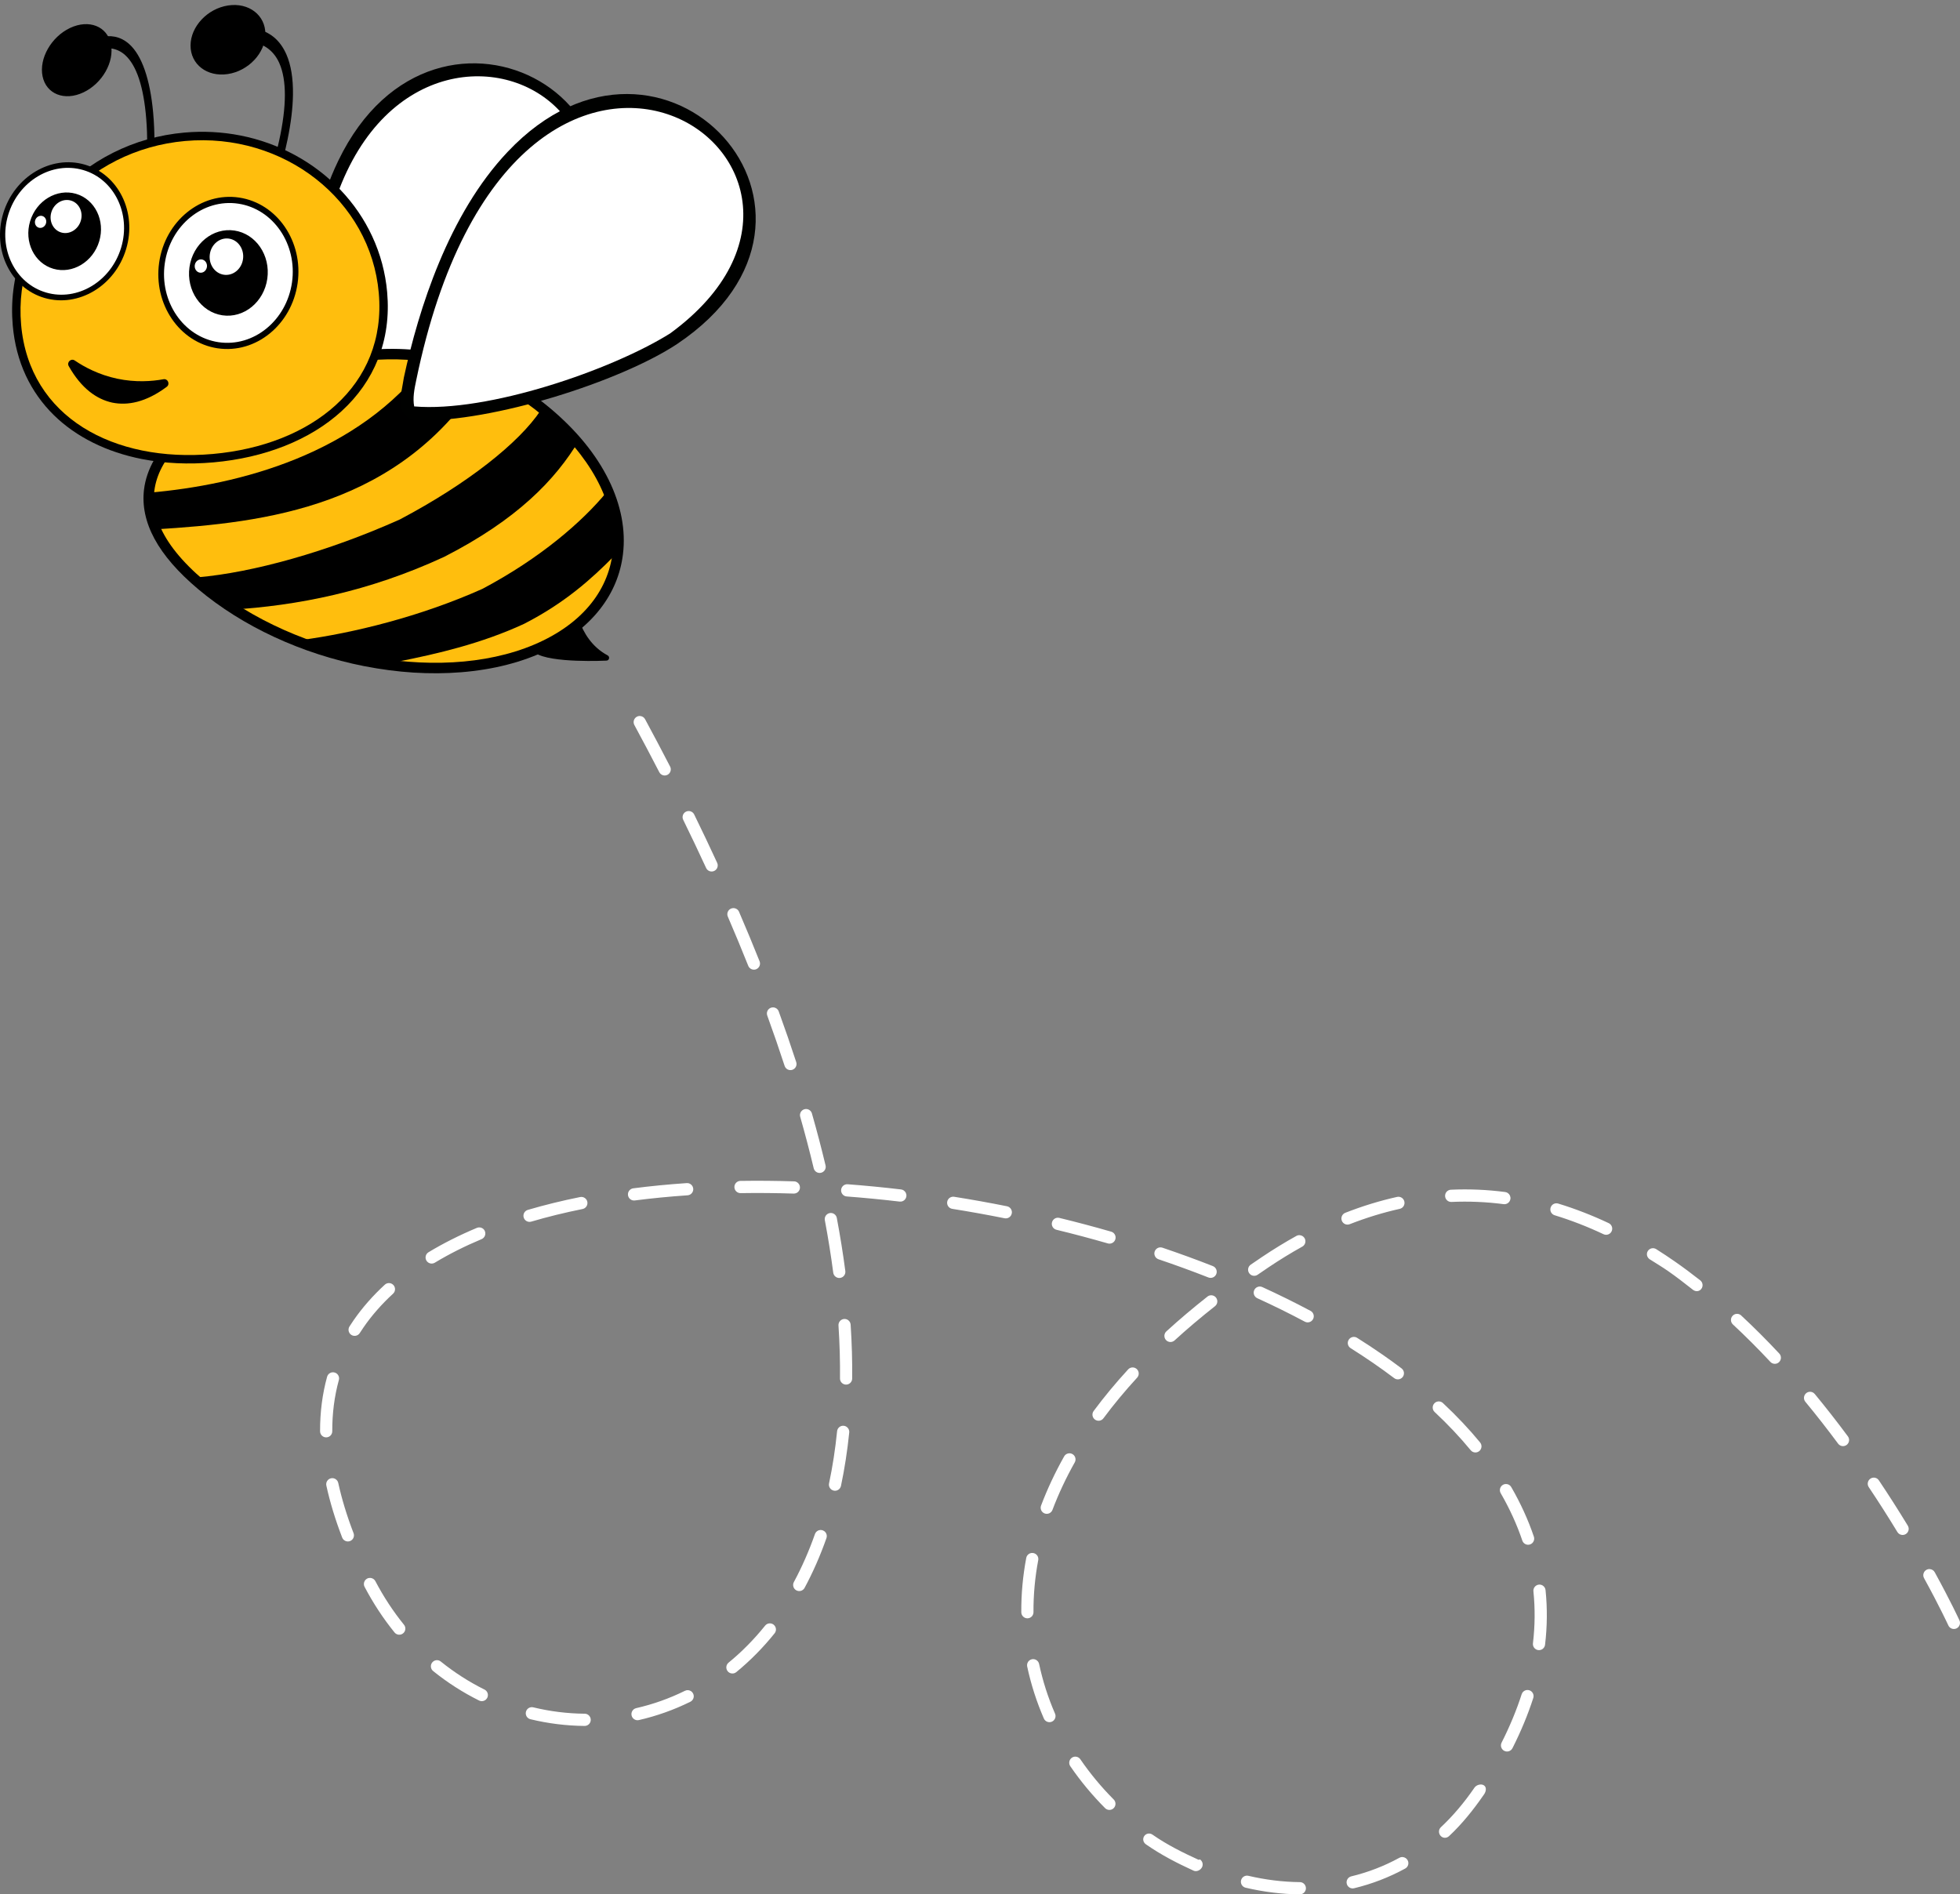 <svg width="359" height="347" viewBox="0 0 359 347" fill="none" xmlns="http://www.w3.org/2000/svg">
<rect x="0" y="0" width="359" height="347" fill="#808080" stroke="none"/>
<g clip-path="url(#clip0_1888_262)">
<path d="M306.818 231.11C308.352 232.178 309.897 233.335 311.422 234.53C311.909 234.91 311.992 235.62 311.612 236.107C311.233 236.595 310.562 236.634 310.078 236.254C308.584 235.084 307.098 233.917 305.598 232.875C305.598 232.875 305.596 232.873 305.594 232.873C304.475 232.094 303.307 231.39 302.183 230.683C301.667 230.35 301.488 229.686 301.818 229.164C302.147 228.639 302.833 228.482 303.356 228.812C304.507 229.539 305.671 230.311 306.814 231.106C306.814 231.106 306.818 231.108 306.82 231.11H306.818ZM294.821 224.147C295.26 224.453 295.427 225.042 295.193 225.543C294.93 226.104 294.266 226.343 293.708 226.08C290.744 224.682 287.731 223.514 284.758 222.608C284.168 222.429 283.835 221.803 284.013 221.212C284.192 220.619 284.816 220.286 285.405 220.466C288.482 221.402 291.596 222.608 294.657 224.052C294.715 224.08 294.769 224.11 294.821 224.145V224.147ZM318.796 240.865C318.839 240.895 318.88 240.928 318.92 240.964C321.253 243.133 323.6 245.479 325.898 247.938C326.32 248.389 326.296 249.099 325.846 249.52C325.397 249.943 324.689 249.919 324.269 249.468C322.008 247.047 319.699 244.741 317.406 242.609C316.954 242.188 316.926 241.48 317.346 241.027C317.728 240.611 318.35 240.552 318.8 240.865H318.796ZM332.174 255.143C332.256 255.199 332.331 255.268 332.398 255.348C334.438 257.817 336.479 260.428 338.467 263.11C338.835 263.606 338.732 264.307 338.237 264.678C337.742 265.047 337.041 264.944 336.675 264.448C334.711 261.798 332.695 259.217 330.679 256.779C330.285 256.304 330.352 255.596 330.825 255.201C331.219 254.873 331.772 254.863 332.172 255.143H332.174ZM276.184 218.543C276.517 218.774 276.711 219.179 276.655 219.609C276.575 220.222 276.014 220.655 275.403 220.573C272.236 220.159 269.023 220.023 265.854 220.168C265.239 220.196 264.718 219.719 264.688 219.1C264.66 218.48 265.136 217.958 265.753 217.93C269.051 217.779 272.395 217.919 275.691 218.351C275.874 218.375 276.04 218.442 276.182 218.541L276.184 218.543ZM343.851 270.869C343.96 270.947 344.062 271.046 344.141 271.165C345.946 273.86 347.73 276.654 349.44 279.468C349.761 279.997 349.595 280.685 349.068 281.006C348.541 281.328 347.855 281.162 347.534 280.633C345.841 277.845 344.077 275.081 342.289 272.412C341.944 271.901 342.08 271.204 342.592 270.858C342.984 270.593 343.485 270.612 343.853 270.867L343.851 270.869ZM256.777 219.421C256.998 219.577 257.166 219.814 257.229 220.101C257.362 220.705 256.981 221.303 256.381 221.434C253.339 222.11 250.255 223.055 247.219 224.244C246.645 224.468 245.997 224.186 245.774 223.609C245.55 223.033 245.832 222.384 246.406 222.157C249.55 220.925 252.745 219.948 255.899 219.246C256.215 219.177 256.529 219.249 256.777 219.419V219.421ZM354.03 287.618C354.167 287.713 354.286 287.84 354.372 287.998C357.296 293.329 358.834 296.668 358.897 296.808C359.155 297.369 358.91 298.033 358.348 298.292C357.789 298.551 357.124 298.305 356.868 297.744C356.853 297.712 355.297 294.333 352.414 289.079C352.117 288.537 352.313 287.857 352.855 287.557C353.24 287.346 353.692 287.385 354.03 287.618ZM117.811 131.356C117.951 131.453 118.072 131.582 118.155 131.742C119.722 134.64 121.264 137.559 122.738 140.416C123.022 140.966 122.807 141.642 122.261 141.927C121.712 142.211 121.039 141.996 120.757 141.445C119.289 138.599 117.753 135.693 116.193 132.808C115.901 132.264 116.101 131.584 116.643 131.289C117.026 131.082 117.478 131.12 117.811 131.354V131.356ZM238.626 226.456C238.764 226.55 238.88 226.678 238.966 226.833C239.265 227.375 239.069 228.054 238.529 228.354C236.487 229.487 234.418 230.756 232.378 232.124C231.694 232.581 231.02 233.041 230.355 233.503C229.848 233.855 229.153 233.725 228.802 233.216C228.451 232.709 228.578 232.01 229.086 231.658C229.759 231.192 230.444 230.726 231.136 230.262C233.228 228.859 235.349 227.558 237.447 226.395C237.832 226.181 238.286 226.22 238.624 226.453L238.626 226.456ZM126.781 148.758C126.934 148.864 127.061 149.006 127.147 149.185C128.597 152.15 130.015 155.132 131.36 158.052C131.618 158.613 131.375 159.277 130.815 159.538C130.256 159.797 129.591 159.554 129.333 158.99C127.995 156.088 126.583 153.121 125.139 150.172C124.868 149.617 125.096 148.946 125.652 148.674C126.028 148.488 126.458 148.536 126.779 148.76L126.781 148.758ZM253.24 248.141C254.425 248.963 255.591 249.811 256.71 250.655C257.203 251.028 257.302 251.73 256.929 252.224C256.559 252.718 255.854 252.813 255.365 252.444C252.882 250.567 250.195 248.717 247.389 246.954C246.864 246.626 246.707 245.936 247.037 245.412C247.364 244.889 248.054 244.73 248.575 245.06C250.171 246.061 251.74 247.101 253.237 248.141H253.24ZM134.974 166.54C135.14 166.655 135.275 166.817 135.362 167.015C136.672 170.055 137.939 173.109 139.127 176.086C139.357 176.66 139.077 177.312 138.505 177.541C137.933 177.77 137.281 177.491 137.053 176.917C135.871 173.957 134.615 170.925 133.311 167.904C133.066 167.337 133.328 166.676 133.892 166.433C134.26 166.273 134.667 166.329 134.972 166.54H134.974ZM240.156 240.19C240.614 240.509 240.773 241.128 240.504 241.635C240.214 242.181 239.538 242.389 238.994 242.099C236.216 240.617 233.286 239.171 230.284 237.801C229.725 237.544 229.475 236.882 229.731 236.317C229.988 235.756 230.65 235.505 231.212 235.762C234.252 237.152 237.223 238.619 240.044 240.123C240.083 240.144 240.121 240.168 240.158 240.192L240.156 240.19ZM264.167 256.908C264.213 256.938 264.253 256.973 264.294 257.01C266.794 259.347 269.086 261.774 271.102 264.225C271.493 264.702 271.427 265.41 270.951 265.803C270.476 266.195 269.774 266.128 269.381 265.652C267.425 263.274 265.202 260.917 262.773 258.647C262.321 258.224 262.298 257.517 262.717 257.064C263.1 256.651 263.722 256.593 264.17 256.906L264.167 256.908ZM222.38 232.042C222.795 232.331 222.973 232.877 222.782 233.371C222.556 233.945 221.908 234.23 221.334 234.003C218.376 232.84 215.303 231.718 212.196 230.67C211.613 230.471 211.297 229.837 211.495 229.252C211.691 228.665 212.325 228.35 212.911 228.546C216.05 229.608 219.159 230.743 222.149 231.917C222.231 231.949 222.309 231.992 222.38 232.04V232.042ZM276.474 272.034C276.606 272.125 276.717 272.244 276.804 272.392C278.516 275.353 279.913 278.413 280.95 281.485C281.148 282.07 280.833 282.707 280.25 282.905C279.667 283.104 279.033 282.791 278.835 282.204C277.845 279.271 276.511 276.35 274.874 273.519C274.564 272.984 274.744 272.298 275.28 271.989C275.667 271.765 276.132 271.799 276.476 272.039L276.474 272.034ZM222.489 237.465C222.578 237.527 222.661 237.603 222.73 237.693C223.111 238.179 223.027 238.884 222.541 239.266C219.938 241.316 217.448 243.424 215.142 245.532C214.686 245.949 213.98 245.917 213.562 245.459C213.147 245.002 213.182 244.292 213.636 243.877C215.983 241.73 218.515 239.588 221.162 237.503C221.556 237.193 222.096 237.19 222.487 237.465H222.489ZM203.857 225.769C204.24 226.035 204.429 226.525 204.294 226.999C204.124 227.593 203.504 227.936 202.912 227.765C199.835 226.876 196.671 226.035 193.506 225.267C192.905 225.12 192.537 224.516 192.684 223.916C192.828 223.314 193.432 222.945 194.033 223.092C197.228 223.868 200.423 224.718 203.532 225.614C203.652 225.648 203.762 225.702 203.859 225.769H203.857ZM142.221 184.728C142.404 184.856 142.55 185.039 142.632 185.263C143.768 188.381 144.846 191.508 145.84 194.555C146.031 195.142 145.713 195.774 145.125 195.966C144.54 196.158 143.908 195.839 143.716 195.25C142.731 192.229 141.659 189.126 140.534 186.03C140.323 185.449 140.62 184.806 141.199 184.595C141.552 184.465 141.93 184.526 142.219 184.726L142.221 184.728ZM184.861 221.141C185.216 221.387 185.411 221.829 185.319 222.28C185.198 222.887 184.611 223.279 184.004 223.158C180.837 222.522 177.61 221.944 174.419 221.434C173.808 221.337 173.395 220.763 173.49 220.153C173.586 219.542 174.159 219.126 174.768 219.223C177.991 219.734 181.246 220.319 184.443 220.96C184.598 220.99 184.738 221.052 184.861 221.137V221.141ZM282.613 290.464C282.871 290.645 283.052 290.932 283.088 291.269C283.428 294.553 283.398 297.923 282.998 301.281C282.925 301.894 282.37 302.334 281.756 302.26C281.145 302.187 280.706 301.63 280.78 301.015C281.158 297.82 281.188 294.618 280.866 291.497C280.801 290.883 281.249 290.332 281.862 290.268C282.137 290.239 282.4 290.315 282.613 290.462V290.464ZM148.277 203.346C148.482 203.488 148.641 203.7 148.714 203.958C149.629 207.163 150.468 210.365 151.212 213.476C151.356 214.078 150.986 214.68 150.386 214.825C149.786 214.97 149.185 214.599 149.041 213.999C148.305 210.917 147.473 207.748 146.569 204.573C146.399 203.98 146.743 203.359 147.337 203.188C147.671 203.093 148.015 203.16 148.28 203.346H148.277ZM165.544 218.07C165.871 218.299 166.067 218.696 166.017 219.121C165.946 219.736 165.391 220.174 164.778 220.103C161.548 219.723 158.289 219.406 155.089 219.164C154.476 219.119 154.014 218.58 154.061 217.962C154.106 217.345 154.644 216.884 155.257 216.929C158.487 217.175 161.776 217.492 165.038 217.878C165.225 217.9 165.397 217.967 165.544 218.07ZM208.091 250.681C208.134 250.711 208.175 250.741 208.214 250.778C208.668 251.197 208.696 251.907 208.278 252.36C206.038 254.798 203.964 257.301 202.11 259.798C201.742 260.294 201.051 260.4 200.548 260.028C200.053 259.659 199.949 258.958 200.317 258.462C202.217 255.901 204.343 253.337 206.634 250.843C207.017 250.426 207.641 250.368 208.091 250.681ZM280.414 309.767C280.808 310.041 280.995 310.551 280.84 311.032C279.863 314.064 278.583 317.156 277.029 320.224C276.75 320.776 276.078 320.996 275.528 320.716C274.975 320.435 274.76 319.762 275.037 319.21C276.537 316.247 277.774 313.263 278.714 310.344C278.903 309.754 279.534 309.433 280.119 309.621C280.227 309.655 280.326 309.705 280.412 309.767H280.414ZM146.044 216.597C146.345 216.806 146.537 217.16 146.524 217.553C146.505 218.172 145.99 218.655 145.373 218.636C142.096 218.532 138.826 218.504 135.648 218.554C135.032 218.562 134.525 218.07 134.514 217.451C134.503 216.834 134.996 216.323 135.613 216.314C138.823 216.264 142.133 216.292 145.444 216.398C145.668 216.405 145.872 216.478 146.044 216.597ZM152.813 222.39C153.045 222.552 153.217 222.8 153.273 223.102C153.893 226.391 154.418 229.666 154.833 232.832C154.913 233.445 154.483 234.008 153.871 234.088C153.26 234.167 152.699 233.736 152.619 233.123C152.21 229.999 151.692 226.766 151.081 223.517C150.967 222.91 151.365 222.323 151.972 222.209C152.277 222.151 152.576 222.224 152.815 222.39H152.813ZM126.497 216.916C126.768 217.104 126.951 217.408 126.977 217.76C127.018 218.377 126.553 218.912 125.938 218.953C122.641 219.177 119.39 219.495 116.273 219.896C115.662 219.974 115.102 219.54 115.025 218.927C114.945 218.314 115.378 217.753 115.989 217.673C119.149 217.266 122.446 216.944 125.785 216.717C126.047 216.7 126.295 216.774 126.495 216.914L126.497 216.916ZM196.518 266.409C196.987 266.735 197.14 267.371 196.853 267.878C195.244 270.742 193.871 273.668 192.774 276.576C192.555 277.155 191.911 277.446 191.335 277.228C190.758 277.01 190.468 276.363 190.687 275.782C191.825 272.77 193.245 269.741 194.911 266.78C195.214 266.241 195.894 266.051 196.432 266.355C196.462 266.372 196.492 266.392 196.52 266.411L196.518 266.409ZM155.328 241.802C155.597 241.989 155.782 242.296 155.806 242.65C156.027 246.011 156.12 249.334 156.088 252.521C156.081 253.139 155.576 253.635 154.96 253.628C154.343 253.622 153.848 253.115 153.856 252.498C153.889 249.367 153.796 246.104 153.579 242.796C153.538 242.179 154.005 241.646 154.62 241.605C154.883 241.588 155.128 241.664 155.33 241.802H155.328ZM271.818 327.047C272.324 327.399 272.193 328.158 271.842 328.665L271.719 328.84C269.804 331.611 267.732 334.165 265.422 336.327C264.972 336.75 264.301 336.753 263.879 336.299C263.457 335.848 263.464 335.128 263.916 334.705C266.112 332.651 268.133 330.258 269.957 327.619L270.076 327.446C270.426 326.937 271.308 326.691 271.814 327.045C271.814 327.045 271.814 327.045 271.816 327.045L271.818 327.047ZM107.12 219.447C107.35 219.607 107.52 219.851 107.578 220.146C107.699 220.753 107.307 221.344 106.703 221.465C103.434 222.123 100.274 222.899 97.307 223.773C96.715 223.948 96.095 223.607 95.921 223.014C95.747 222.42 96.087 221.797 96.678 221.624C99.708 220.733 102.933 219.941 106.264 219.27C106.574 219.208 106.879 219.281 107.12 219.449V219.447ZM189.704 284.664C190.054 284.908 190.25 285.343 190.164 285.792C189.566 288.962 189.276 292.164 189.297 295.31C189.301 295.93 188.804 296.434 188.189 296.439C187.574 296.443 187.07 295.945 187.064 295.328C187.04 292.037 187.346 288.69 187.97 285.376C188.084 284.767 188.669 284.368 189.276 284.485C189.435 284.515 189.579 284.577 189.704 284.664ZM155.072 261.362C155.395 261.586 155.591 261.977 155.548 262.396C155.205 265.768 154.696 269.063 154.035 272.185C153.906 272.79 153.314 273.176 152.712 273.048C152.109 272.919 151.724 272.326 151.851 271.721C152.497 268.677 152.992 265.462 153.325 262.169C153.387 261.554 153.936 261.105 154.549 261.168C154.743 261.187 154.921 261.256 155.072 261.36V261.362ZM257.485 340.371C257.622 340.468 257.743 340.598 257.829 340.755C258.124 341.299 257.924 341.979 257.381 342.274C254.442 343.88 251.295 345.095 248.022 345.884C247.424 346.031 246.819 345.66 246.675 345.058C246.531 344.456 246.901 343.852 247.499 343.707C250.582 342.963 253.547 341.819 256.312 340.306C256.697 340.097 257.147 340.136 257.485 340.369V340.371ZM88.419 225.027C88.589 225.146 88.726 225.31 88.81 225.515C89.047 226.087 88.78 226.74 88.212 226.98C85.118 228.277 82.235 229.729 79.642 231.298C79.113 231.617 78.427 231.446 78.108 230.918C77.79 230.387 77.96 229.699 78.489 229.381C81.177 227.755 84.159 226.253 87.352 224.915C87.717 224.762 88.117 224.818 88.419 225.029V225.027ZM189.872 304.116C190.097 304.272 190.265 304.511 190.328 304.802C190.986 307.899 191.967 310.961 193.243 313.897C193.488 314.465 193.23 315.123 192.664 315.371C192.098 315.619 191.44 315.358 191.195 314.791C189.861 311.716 188.832 308.512 188.144 305.268C188.015 304.664 188.4 304.069 189.002 303.939C189.316 303.872 189.626 303.944 189.872 304.114V304.116ZM150.956 280.458C151.361 280.739 151.544 281.265 151.374 281.751C150.244 284.964 148.897 288.028 147.372 290.861C147.079 291.405 146.401 291.608 145.859 291.314C145.319 291.023 145.115 290.341 145.407 289.797C146.877 287.068 148.176 284.109 149.269 281.006C149.474 280.424 150.113 280.117 150.694 280.324C150.79 280.359 150.879 280.404 150.958 280.46L150.956 280.458ZM238.719 344.961C239.011 345.166 239.203 345.507 239.198 345.893C239.192 346.51 238.688 347.009 238.071 347.002C234.801 346.97 231.464 346.562 228.15 345.785C227.55 345.645 227.175 345.043 227.315 344.441C227.455 343.839 228.055 343.463 228.656 343.604C231.81 344.342 234.986 344.732 238.092 344.762C238.325 344.762 238.538 344.838 238.719 344.961ZM197.596 321.976C197.703 322.049 197.8 322.147 197.88 322.261C199.67 324.874 201.727 327.351 203.99 329.625C204.427 330.063 204.425 330.771 203.99 331.209C203.553 331.647 202.848 331.647 202.411 331.209C200.051 328.84 197.908 326.257 196.04 323.532C195.692 323.023 195.821 322.326 196.328 321.974C196.722 321.702 197.228 321.719 197.598 321.978L197.596 321.976ZM71.875 235.229C71.942 235.274 72.004 235.33 72.062 235.393C72.478 235.848 72.448 236.558 71.994 236.975C69.913 238.886 68.097 240.956 66.6 243.124C66.361 243.47 66.124 243.826 65.896 244.184C65.565 244.704 64.874 244.857 64.353 244.525C63.835 244.19 63.682 243.5 64.013 242.978C64.254 242.596 64.508 242.216 64.764 241.847C66.359 239.542 68.282 237.348 70.485 235.324C70.877 234.964 71.456 234.938 71.875 235.229ZM219.806 340.615C220.241 340.917 220.411 341.495 220.185 341.996C219.929 342.559 219.191 342.922 218.629 342.667C215.649 341.314 212.678 339.776 209.948 337.879L209.892 337.84C209.386 337.488 209.234 336.828 209.586 336.319C209.937 335.812 210.606 335.721 211.114 336.075L211.168 336.114C213.788 337.935 216.667 339.368 219.524 340.667C219.587 340.695 219.75 340.578 219.806 340.617V340.615ZM141.646 297.563C141.668 297.578 141.689 297.595 141.711 297.613C142.191 298.001 142.266 298.707 141.881 299.186C139.755 301.831 137.393 304.222 134.858 306.296C134.38 306.686 133.677 306.615 133.285 306.134C132.896 305.655 132.969 304.949 133.447 304.559C135.863 302.584 138.116 300.303 140.142 297.779C140.512 297.319 141.171 297.231 141.646 297.561V297.563ZM61.627 251.572C62.006 251.835 62.197 252.319 62.066 252.791C61.253 255.743 60.846 258.898 60.859 262.169C60.861 262.786 60.364 263.291 59.747 263.293C59.129 263.295 58.628 262.797 58.626 262.178C58.611 258.701 59.045 255.342 59.913 252.191C60.076 251.596 60.691 251.246 61.287 251.412C61.412 251.447 61.524 251.501 61.625 251.572H61.627ZM126.592 309.798C126.742 309.901 126.869 310.046 126.955 310.223C127.229 310.777 127.001 311.448 126.448 311.722C123.446 313.205 120.273 314.335 117.019 315.078C116.417 315.216 115.821 314.838 115.683 314.234C115.548 313.632 115.922 313.032 116.525 312.894C119.608 312.191 122.616 311.12 125.462 309.713C125.839 309.528 126.269 309.573 126.592 309.8V309.798ZM61.502 270.964C61.726 271.119 61.894 271.357 61.956 271.644C62.602 274.596 63.544 277.688 64.758 280.838C64.979 281.414 64.693 282.064 64.119 282.286C63.544 282.508 62.897 282.223 62.675 281.645C61.419 278.389 60.444 275.187 59.775 272.123C59.644 271.519 60.024 270.921 60.627 270.789C60.943 270.72 61.257 270.791 61.502 270.964ZM107.723 314.111C108.017 314.316 108.207 314.657 108.204 315.041C108.2 315.66 107.695 316.157 107.077 316.152C103.751 316.124 100.411 315.71 97.154 314.922C96.554 314.778 96.186 314.174 96.33 313.572C96.474 312.972 97.076 312.601 97.677 312.745C100.771 313.494 103.94 313.887 107.096 313.913C107.329 313.913 107.546 313.988 107.723 314.111ZM68.403 289.232C68.547 289.331 68.667 289.465 68.753 289.631C70.253 292.488 72.017 295.174 73.997 297.617C74.386 298.096 74.313 298.802 73.835 299.192C73.358 299.583 72.654 299.511 72.265 299.03C70.193 296.473 68.347 293.662 66.778 290.675C66.492 290.129 66.701 289.452 67.247 289.163C67.628 288.962 68.073 289.003 68.405 289.234L68.403 289.232ZM88.888 309.575C89.335 309.886 89.499 310.488 89.251 310.991C88.976 311.545 88.307 311.772 87.754 311.498C84.787 310.024 81.938 308.199 79.337 306.099C78.857 305.711 78.78 305.007 79.167 304.524C79.554 304.043 80.26 303.963 80.737 304.354C83.212 306.352 85.923 308.089 88.746 309.491C88.795 309.517 88.843 309.543 88.888 309.575Z" fill="white"/>
<path d="M60.801 80.266C59.77 80.402 59.041 80.242 58.738 79.686C57.888 78.13 57.662 76.317 57.492 74.55C48.795 -42.19 174.37 33.276 60.801 80.264V80.266Z" fill="white"/>
<path d="M102.18 53.55C94.355 63.258 74.332 77.491 60.952 81.416C56.634 82.031 56.803 77.379 56.337 74.66C55.117 61.847 55.102 43.601 61.961 29.442C79.997 -7.972 128.86 19.982 102.18 53.548V53.55ZM58.647 74.44C58.807 76.121 59.011 77.743 59.736 79.092C72.869 76.099 92.139 61.806 100.379 52.09C131.566 9.398 49.379 -14.303 58.647 74.44Z" fill="#000100"/>
<path d="M26.905 29.444C26.966 28.138 27.052 25.115 26.787 21.797C26.32 15.915 25.016 11.972 22.912 10.08C22.241 9.476 21.468 9.085 20.614 8.917C19.132 8.626 17.398 9.01 15.45 10.058L14.964 8.196C17.264 6.88 19.304 6.386 21.032 6.725C21.998 6.914 22.888 7.374 23.682 8.088C25.974 10.149 27.482 14.473 28.048 20.59C28.409 24.492 28.282 28.061 28.211 29.403L26.903 29.444H26.905Z" fill="black"/>
<path d="M7.797 13.979C7.124 10.719 9.381 6.753 12.836 5.121C16.292 3.49 19.64 4.808 20.313 8.069C20.986 11.329 18.729 15.295 15.274 16.926C11.819 18.558 8.471 17.239 7.797 13.979Z" fill="black"/>
<path d="M48.75 34.075C49.155 32.944 50.276 29.657 51.123 25.795C52.515 19.46 52.53 14.678 51.171 11.586C50.228 9.446 48.563 8.125 46.222 7.665C45.577 7.538 44.873 7.478 44.124 7.484L44.262 5.046C45.144 5.026 45.97 5.091 46.728 5.24C48.053 5.501 49.206 6.028 50.153 6.804C51.104 7.586 51.876 8.645 52.451 9.953C53.296 11.88 53.705 14.37 53.66 17.354C53.626 19.79 53.29 22.554 52.666 25.573C51.801 29.757 50.596 33.341 50.093 34.758L48.748 34.077L48.75 34.075Z" fill="black"/>
<path d="M34.901 8.315C34.92 4.845 38.005 1.57 41.792 1C45.577 0.43 48.63 2.78 48.608 6.252C48.587 9.722 45.503 12.997 41.717 13.567C37.932 14.136 34.879 11.787 34.901 8.315Z" fill="black"/>
<path d="M111.294 120.051C105.435 116.909 105.203 109.439 105.203 109.439C103.228 107.823 101.92 110.201 100.534 113.317C99.149 116.433 95.941 118.146 98.036 119.6C100.81 121.525 111.047 121.011 111.047 121.011C111.582 121.026 111.77 120.306 111.296 120.053L111.294 120.051Z" fill="black"/>
<path d="M66.722 122.026C55.244 119.769 44.443 114.76 36.308 107.927C32.631 104.839 29.935 101.732 28.293 98.689C26.66 95.664 26.015 92.628 26.38 89.663C26.837 85.952 28.874 82.368 32.437 79.01C35.51 76.115 39.795 73.318 45.174 70.698C57.686 64.607 69.513 62.598 80.327 64.726C87.674 66.171 94.557 69.557 100.788 74.792C105.595 78.831 109.196 83.242 111.494 87.902C112.615 90.177 113.405 92.488 113.844 94.773C114.285 97.071 114.371 99.349 114.1 101.548C113.65 105.203 112.245 108.567 109.926 111.545C107.566 114.573 104.33 117.101 100.308 119.061C95.734 121.288 90.405 122.66 84.468 123.139C78.788 123.599 72.82 123.223 66.727 122.023L66.722 122.026Z" fill="black"/>
<path d="M46.005 72.42C63.133 64.082 82.478 61.907 99.557 76.257C116.637 90.606 116.598 108.997 99.469 117.336C82.343 125.676 54.611 120.804 37.532 106.455C20.453 92.106 28.878 80.758 46.005 72.418V72.42Z" fill="#FFBE0D"/>
<path d="M88.524 68.806C73.356 92.848 48.778 95.728 28.379 96.969L27.331 90.248C43.748 88.832 65.664 83.239 78.438 66.057L88.524 68.808V68.806Z" fill="black"/>
<path d="M36.271 105.743C46.246 104.884 59.966 101.097 73.227 95.157C85.708 88.565 95.069 81.112 99.019 75.193L106.113 80.568C101.718 87.943 94.663 95.195 81.366 101.997C67.579 108.384 54.465 110.947 42.182 111.694L36.269 105.743H36.271Z" fill="black"/>
<path d="M55.272 117.222C64.616 115.971 76.936 112.974 88.354 107.87C98.957 102.258 106.688 95.543 111.101 90.157C112.897 94.341 112.99 98.066 112.402 101.932C108.357 106.026 103.456 110.451 95.981 114.279C88.214 117.872 80.131 119.764 72.792 121.208C66.765 120.537 61.135 119.469 55.27 117.22L55.272 117.222Z" fill="black"/>
<path d="M26.004 84.087C19.506 82.81 13.925 80.026 9.863 76.041C7.724 73.941 6.001 71.512 4.742 68.819C3.436 66.022 2.625 62.928 2.335 59.62C1.949 55.249 2.485 50.929 3.931 46.777C5.325 42.777 7.498 39.102 10.394 35.859C13.282 32.622 16.744 29.977 20.681 27.994C24.752 25.944 29.156 24.697 33.773 24.287C37.222 23.98 40.671 24.159 44.021 24.817C47.56 25.514 50.945 26.733 54.078 28.44C57.174 30.128 59.956 32.255 62.346 34.763C64.769 37.302 66.731 40.174 68.179 43.297C69.679 46.529 70.6 49.973 70.914 53.533C71.299 57.898 70.735 62.022 69.235 65.787C67.809 69.369 65.563 72.576 62.559 75.32C59.68 77.948 56.173 80.093 52.13 81.694C48.157 83.269 43.774 84.279 39.105 84.694C34.531 85.099 30.122 84.897 26.006 84.085L26.004 84.087Z" fill="black"/>
<path d="M69.379 53.671C67.882 36.687 51.999 24.222 33.909 25.827C15.818 27.435 2.369 42.502 3.869 59.486C5.366 76.47 20.879 84.767 38.969 83.159C57.06 81.554 70.879 70.655 69.379 53.673V53.671Z" fill="#FFBE0D"/>
<path d="M21.479 69.371C24.833 70.079 27.826 69.855 29.943 69.469C30.748 69.322 31.194 70.366 30.539 70.856C26.716 73.709 23.366 74.319 20.558 73.749C17.759 73.137 14.941 71.221 12.589 67.065C12.187 66.35 13.015 65.576 13.693 66.035C15.476 67.246 18.123 68.662 21.479 69.371Z" fill="black"/>
<path d="M39.864 63.8C46.857 64.842 53.425 59.497 54.51 51.887C55.594 44.274 50.788 37.231 43.797 36.189C36.805 35.147 30.236 40.492 29.151 48.104C28.067 55.717 32.874 62.76 39.864 63.802V63.8Z" fill="black"/>
<path d="M40.026 62.68C46.448 63.638 52.486 58.727 53.484 51.731C54.48 44.736 50.065 38.265 43.64 37.307C37.214 36.349 31.178 41.26 30.182 48.255C29.184 55.251 33.601 61.722 40.026 62.68Z" fill="white"/>
<path d="M40.727 57.756C44.658 58.341 48.35 55.335 48.961 51.056C49.57 46.777 46.868 42.816 42.939 42.231C39.008 41.644 35.314 44.65 34.705 48.931C34.094 53.209 36.798 57.169 40.729 57.756H40.727Z" fill="black"/>
<path d="M44.51 47.472C44.77 45.644 43.619 43.961 41.943 43.709C40.264 43.461 38.694 44.738 38.434 46.563C38.173 48.391 39.322 50.074 41 50.325C42.679 50.575 44.249 49.297 44.51 47.47V47.472Z" fill="white"/>
<path d="M37.902 48.903C37.997 48.234 37.575 47.617 36.962 47.524C36.346 47.433 35.77 47.901 35.675 48.57C35.581 49.239 36 49.856 36.613 49.947C37.229 50.04 37.805 49.571 37.9 48.9L37.902 48.903Z" fill="white"/>
<path d="M8.163 54.58C14.37 56.383 21.068 52.374 23.097 45.64C25.126 38.906 21.729 31.957 15.521 30.151C9.314 28.348 2.616 32.357 0.587 39.093C-1.442 45.828 1.958 52.776 8.163 54.58Z" fill="black"/>
<path d="M8.462 53.589C14.164 55.246 20.32 51.563 22.185 45.375C24.048 39.186 20.926 32.801 15.225 31.144C9.521 29.485 3.365 33.17 1.502 39.359C-0.364 45.547 2.758 51.932 8.462 53.589Z" fill="white"/>
<path d="M9.775 49.233C13.262 50.247 17.03 47.992 18.17 44.205C19.31 40.418 17.4 36.513 13.912 35.498C10.422 34.484 6.655 36.739 5.515 40.526C4.374 44.313 6.285 48.219 9.775 49.233Z" fill="black"/>
<path d="M14.799 40.446C15.285 38.83 14.472 37.169 12.983 36.735C11.494 36.303 9.891 37.261 9.405 38.877C8.918 40.494 9.732 42.155 11.22 42.587C12.709 43.02 14.312 42.062 14.801 40.446H14.799Z" fill="white"/>
<path d="M8.421 40.925C8.6 40.334 8.303 39.726 7.757 39.566C7.21 39.408 6.623 39.76 6.446 40.351C6.268 40.943 6.565 41.553 7.109 41.711C7.655 41.87 8.243 41.519 8.421 40.928V40.925Z" fill="white"/>
<path d="M76.525 75.888C75.501 75.704 74.855 75.331 74.733 74.707C74.393 72.966 74.724 71.171 75.098 69.436C102.092 -44.456 198.951 65.63 76.525 75.888Z" fill="white"/>
<path d="M124.031 63.008C113.639 69.881 90.258 77.357 76.323 77.031C72.019 76.306 73.59 71.924 73.966 69.19C76.675 56.61 82.177 39.216 92.991 27.808C121.486 -2.362 159.603 39.128 124.031 63.006V63.008ZM76.23 69.682C75.875 71.333 75.578 72.94 75.862 74.447C89.281 75.588 111.965 67.822 122.755 61.068C165.378 29.865 94.219 -17.704 76.23 69.682Z" fill="#000100"/>
</g>
<defs>
<clipPath id="clip0_1888_262">
<rect width="359" height="346.086" fill="white" transform="translate(0 0.914)"/>
</clipPath>
</defs>
</svg>
